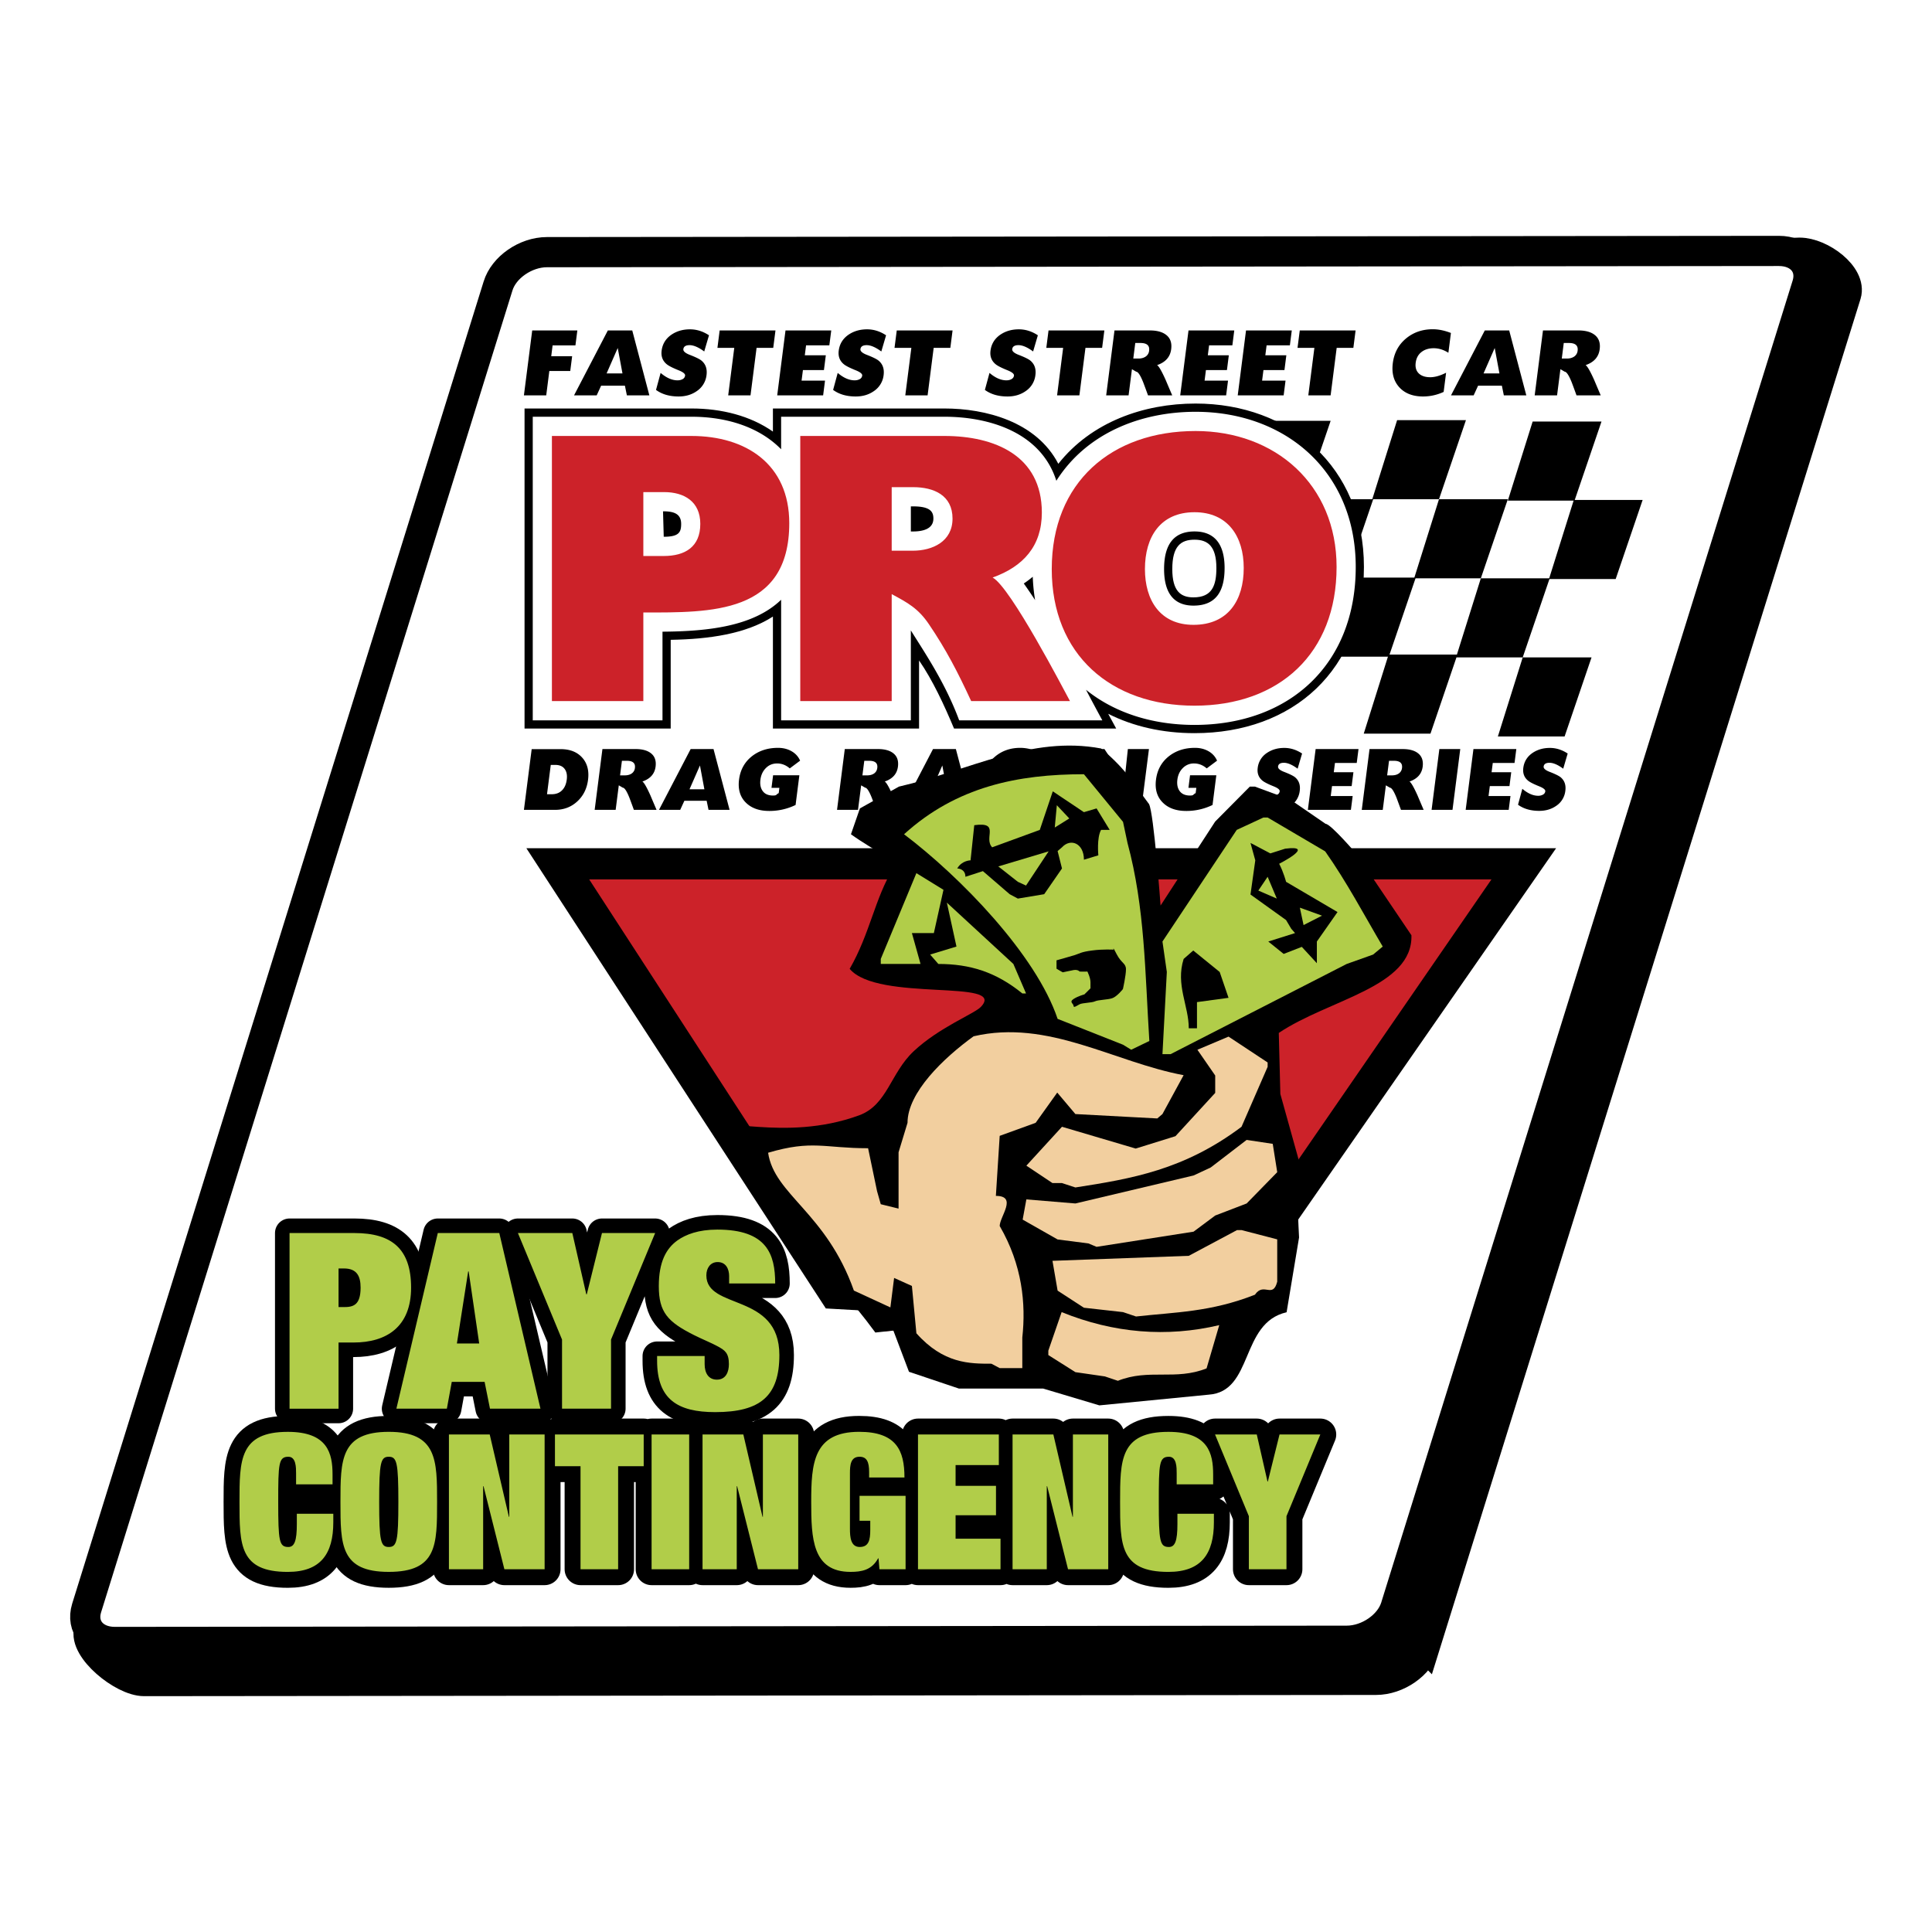 <svg xmlns="http://www.w3.org/2000/svg" width="2500" height="2500" viewBox="0 0 192.756 192.756"><path fill-rule="evenodd" clip-rule="evenodd" fill="#fff" d="M0 0h192.756v192.756H0V0z"/><path d="M142.164 164.217c-.566 1.866-2.752 3.38-4.877 3.383l-122.909.121c-2.127.003-6.055-3.229-5.488-5.096L53.575 26.1c.567-1.866 1.779 2.961 3.906 2.959l122.062-3.848c2.127-.002 5.209 2.308 4.643 4.174l-42.022 134.832z" fill-rule="evenodd" clip-rule="evenodd" stroke="#000" stroke-width="3.011" stroke-miterlimit="2.613"/><path d="M139.248 160.314c-.566 1.866-2.75 3.38-4.877 3.383l-122.908.121c-2.127.003-3.391-1.509-2.824-3.374L49.688 28.54c.567-1.866 2.751-3.38 4.878-3.383l122.909-.122c2.127-.002 3.391 1.509 2.824 3.375l-41.051 131.904z" fill-rule="evenodd" clip-rule="evenodd" fill="#fff" stroke="#000" stroke-width="3.011" stroke-miterlimit="2.613"/><path fill-rule="evenodd" clip-rule="evenodd" d="M139.391 41.917l-2.479 7.89h6.656l2.69-7.89h-6.867zM143.568 49.807l-2.478 7.889h6.654l2.692-7.889h-6.868z"/><path fill-rule="evenodd" clip-rule="evenodd" d="M147.744 57.696l-2.476 7.891h6.654l2.691-7.891h-6.869zM151.922 65.587l-2.479 7.891h6.657l2.689-7.891h-6.867z"/><path fill-rule="evenodd" clip-rule="evenodd" d="M157.02 49.878l-2.479 7.891h6.656l2.69-7.891h-6.867z"/><path fill-rule="evenodd" clip-rule="evenodd" d="M152.912 42.059l-2.476 7.89h6.654l2.691-7.89h-6.869zM138.541 65.304l-2.479 7.89h6.657l2.689-7.89h-6.867z"/><path fill-rule="evenodd" clip-rule="evenodd" d="M134.385 57.625l-2.479 7.891h6.656l2.69-7.891h-6.867zM130.137 49.806l-2.479 7.89h6.656l2.692-7.89h-6.869zM125.889 41.987l-2.479 7.89h6.656l2.692-7.89h-6.869zM57.411 34.462h-2.278l-.137 1.077h2.087l-.188 1.474h-2.088l-.31 2.434h-2.226l.828-6.479h4.503l-.191 1.494zM64.787 39.447h-2.243l-.197-.966h-2.373l-.443.966h-2.26l3.374-6.479h2.434l1.708 6.479zm-2.683-2.191l-.473-2.535-1.111 2.535h1.584zM70.491 37.419a2.218 2.218 0 0 1-.976 1.604c-.508.356-1.111.534-1.81.534-.907 0-1.658-.218-2.254-.655l.459-1.697c.577.494 1.141.741 1.689.741.179 0 .336-.034.472-.103a.463.463 0 0 0 .281-.371c.021-.167-.185-.339-.618-.518-.604-.241-1.008-.446-1.212-.613-.413-.338-.583-.79-.511-1.354.086-.678.417-1.213.993-1.604.524-.351 1.135-.526 1.833-.526.664 0 1.297.198 1.899.595l-.475 1.614c-.569-.42-1.057-.63-1.461-.63-.381 0-.588.132-.622.396-.026.201.179.388.612.561.611.235 1.011.431 1.199.586.413.345.58.825.502 1.44zM77.146 34.704h-1.662l-.606 4.743h-2.226l.606-4.743h-1.679l.221-1.736h5.569l-.223 1.736zM82.124 39.447h-4.582l.828-6.479h4.564l-.19 1.485h-2.322l-.127.994h2.097l-.188 1.474h-2.096l-.135 1.053h2.339l-.188 1.473zM88.16 37.419a2.215 2.215 0 0 1-.976 1.604c-.508.356-1.11.534-1.81.534-.906 0-1.658-.218-2.254-.655l.459-1.697c.578.494 1.141.741 1.69.741.179 0 .336-.034.472-.103a.463.463 0 0 0 .281-.371c.021-.167-.185-.339-.618-.518-.604-.241-1.008-.446-1.212-.613-.413-.338-.583-.79-.512-1.354.087-.678.417-1.213.993-1.604.524-.351 1.135-.526 1.834-.526.663 0 1.296.198 1.897.595l-.474 1.614c-.57-.42-1.057-.63-1.461-.63-.381 0-.588.132-.623.396-.025.201.179.388.612.561.611.235 1.01.431 1.198.586.415.345.582.825.504 1.44zM94.816 34.704h-1.663l-.606 4.743h-2.226l.606-4.743h-1.68l.223-1.736h5.568l-.222 1.736zM103.303 37.419a2.214 2.214 0 0 1-.975 1.604c-.508.356-1.111.534-1.811.534-.904 0-1.658-.218-2.254-.655l.459-1.697c.578.494 1.141.741 1.689.741.18 0 .338-.034.473-.103.166-.081.26-.205.281-.371s-.186-.339-.617-.518c-.605-.241-1.01-.446-1.213-.613-.412-.338-.584-.79-.512-1.354.088-.678.418-1.213.994-1.604.523-.351 1.135-.526 1.832-.526.666 0 1.297.198 1.898.595l-.473 1.614c-.57-.42-1.057-.63-1.461-.63-.381 0-.59.132-.623.396-.025.201.178.388.613.561.609.235 1.01.431 1.197.586.415.345.583.825.503 1.44zM109.959 34.704h-1.662l-.606 4.743h-2.226l.605-4.743h-1.679l.222-1.736h5.569l-.223 1.736zM116.955 39.447h-2.416a89.052 89.052 0 0 0-.477-1.294c-.283-.707-.518-1.063-.703-1.069l-.426-.25-.334 2.613h-2.236l.83-6.479h3.523c.688 0 1.217.138 1.592.414.445.322.625.808.541 1.458-.098.771-.566 1.3-1.406 1.588.172.098.461.598.865 1.501.213.506.428 1.012.647 1.518zm-2.307-4.459c.066-.512-.221-.768-.861-.768h-.521l-.197 1.553h.51c.279 0 .51-.061.699-.181a.8.8 0 0 0 .37-.604zM122.332 39.447h-4.582l.828-6.479h4.565l-.19 1.485h-2.322l-.127.994h2.096l-.188 1.474h-2.096l-.134 1.053h2.339l-.189 1.473zM128.07 39.447h-4.582l.828-6.479h4.565l-.19 1.485h-2.322l-.127.994h2.096l-.188 1.474h-2.095l-.135 1.053h2.338l-.188 1.473zM135.025 34.704h-1.664l-.605 4.743h-2.227l.608-4.743h-1.682l.223-1.736h5.57l-.223 1.736zM144.033 39.101a4.89 4.89 0 0 1-2.043.456c-1.016 0-1.803-.299-2.361-.896-.574-.615-.797-1.426-.668-2.432.131-1.023.576-1.849 1.338-2.475.736-.603 1.619-.905 2.652-.905.566 0 1.17.124 1.807.371l-.252 1.976c-.477-.302-.965-.453-1.467-.453-.479 0-.879.121-1.197.363-.338.253-.539.616-.598 1.088-.061.467.053.83.336 1.088.264.236.637.354 1.115.354.463 0 .99-.149 1.582-.448l-.244 1.913zM152.281 39.447h-2.242l-.197-.966h-2.373l-.443.966h-2.26l3.373-6.479h2.434l1.708 6.479zm-2.681-2.191l-.473-2.535-1.113 2.535h1.586zM159.705 39.447h-2.416a79.17 79.17 0 0 0-.475-1.294c-.285-.707-.52-1.063-.703-1.069l-.428-.25-.334 2.613h-2.234l.828-6.479h3.525c.686 0 1.217.138 1.592.414.443.322.625.808.541 1.458-.098.771-.566 1.3-1.406 1.588.172.098.461.598.865 1.501.213.506.428 1.012.645 1.518zm-2.305-4.459c.064-.512-.223-.768-.863-.768h-.52l-.197 1.553h.51c.277 0 .51-.061.699-.181a.803.803 0 0 0 .371-.604zM55.943 74.742c.919 0 1.633.281 2.141.844.507.562.702 1.301.585 2.217-.113.884-.473 1.604-1.08 2.161-.607.558-1.346.836-2.217.836h-3.1l.774-6.058h2.897zm.603 3.035c.056-.436-.011-.783-.199-1.043-.197-.279-.511-.419-.943-.419h-.454l-.374 2.925h.47c.443 0 .792-.137 1.049-.412.244-.252.394-.602.451-1.051zM65.506 80.8h-2.264a78.644 78.644 0 0 0-.446-1.211c-.267-.664-.486-.997-.659-1.002l-.4-.234-.313 2.447H59.33l.775-6.067h3.303c.644 0 1.141.129 1.493.387.416.302.585.757.507 1.366-.092.722-.532 1.216-1.318 1.487.162.091.432.56.811 1.405.199.474.401.948.605 1.422zm-2.161-4.178c.062-.48-.208-.718-.809-.718h-.486l-.186 1.454h.479c.259 0 .478-.057.654-.169a.753.753 0 0 0 .348-.567zM72.791 80.8h-2.102l-.185-.905H68.28l-.416.905h-2.117l3.161-6.067h2.28l1.603 6.067zm-2.514-2.053l-.443-2.376-1.042 2.376h1.485zM79.376 80.312a5.955 5.955 0 0 1-2.632.597c-.984 0-1.756-.272-2.314-.816-.587-.571-.819-1.341-.695-2.311.126-.986.564-1.771 1.314-2.354.708-.543 1.565-.815 2.572-.815.492 0 .931.105 1.314.315.415.227.712.549.892.964l-1.032.77c-.38-.329-.8-.492-1.259-.492-.455 0-.835.158-1.141.476-.292.296-.467.676-.527 1.14-.061.474.018.856.235 1.147.217.292.558.438 1.023.438.167 0 .276-.022.325-.064a.825.825 0 0 1 .242-.178l.066-.525h-.787l.16-1.254h2.621l-.377 2.962zM89.687 80.8h-2.264a67.085 67.085 0 0 0-.446-1.211c-.267-.664-.486-.997-.659-1.002l-.4-.234-.314 2.447h-2.093l.774-6.067h3.303c.644 0 1.142.129 1.492.387.416.302.585.757.508 1.366-.092.722-.532 1.216-1.318 1.487.162.091.432.56.811 1.405.199.474.4.948.606 1.422zm-2.161-4.178c.062-.48-.208-.718-.81-.718h-.486l-.186 1.454h.479c.259 0 .478-.057.655-.169.2-.13.316-.319.348-.567zM96.97 80.8h-2.102l-.185-.905H92.46l-.416.905h-2.118l3.161-6.067h2.28L96.97 80.8zm-2.512-2.053l-.443-2.376-1.042 2.376h1.485zM102.805 80.473a4.556 4.556 0 0 1-1.912.428c-.953 0-1.689-.28-2.213-.841-.539-.576-.748-1.336-.627-2.28.123-.958.541-1.731 1.254-2.319.689-.565 1.518-.848 2.486-.848.531 0 1.094.116 1.691.348l-.236 1.854c-.445-.285-.904-.427-1.373-.427-.449 0-.824.113-1.123.34-.316.238-.504.578-.561 1.021-.057.438.049.778.316 1.02.248.222.596.333 1.045.333.432 0 .926-.139 1.482-.42l-.229 1.791zM106.127 80.8h-2.086l.775-6.068h2.086l-.775 6.068zM113.857 80.8h-1.949l-2.006-3.046-.334 3.046h-2.107l.773-6.068h1.955l2.014 3.054.324-3.054h2.104l-.774 6.068zM120.975 80.312a5.95 5.95 0 0 1-2.633.597c-.984 0-1.756-.272-2.312-.816-.588-.571-.82-1.341-.695-2.311.125-.986.564-1.771 1.314-2.354.709-.543 1.564-.815 2.572-.815.49 0 .93.105 1.314.315.414.227.711.549.891.964l-1.031.77c-.379-.329-.801-.492-1.26-.492a1.52 1.52 0 0 0-1.141.476c-.293.296-.467.676-.527 1.14-.059.474.018.856.234 1.147.219.292.561.438 1.025.438.168 0 .275-.022.324-.064a.82.82 0 0 1 .24-.178l.068-.525h-.787l.16-1.254h2.621l-.377 2.962zM129.676 78.898a2.067 2.067 0 0 1-.914 1.502c-.475.333-1.039.5-1.695.5-.85 0-1.553-.205-2.111-.613l.43-1.589c.541.463 1.07.696 1.582.696a.966.966 0 0 0 .443-.097.439.439 0 0 0 .264-.349c.02-.157-.174-.318-.578-.485-.566-.227-.945-.418-1.137-.574-.387-.317-.547-.741-.479-1.271a2.065 2.065 0 0 1 .93-1.504c.49-.329 1.064-.494 1.719-.494.623 0 1.215.187 1.779.559l-.445 1.514c-.535-.394-.99-.59-1.369-.59-.357 0-.553.124-.582.372-.025.188.166.363.572.524.574.221.947.404 1.123.549.386.325.542.775.468 1.35zM134.779 80.8h-4.293l.776-6.068h4.277l-.178 1.389h-2.172l-.119.926h1.961l-.176 1.383h-1.96l-.127.988h2.189l-.178 1.382zM142.039 80.8h-2.264c-.289-.792-.438-1.195-.445-1.211-.268-.664-.488-.997-.66-1.002l-.4-.234-.312 2.448h-2.094l.775-6.067h3.303c.643 0 1.141.129 1.492.387.416.302.584.757.508 1.366-.094.722-.531 1.216-1.318 1.487.16.091.432.56.811 1.405.198.473.401.947.604 1.421zm-2.16-4.178c.061-.48-.209-.718-.809-.718h-.486l-.188 1.454h.479c.26 0 .479-.057.656-.169a.764.764 0 0 0 .348-.567zM144.916 80.8h-2.086l.775-6.068h2.086l-.775 6.068zM150.523 80.8h-4.293l.776-6.068h4.277l-.178 1.389h-2.171l-.12.926h1.961l-.175 1.383h-1.961l-.127.988h2.189l-.178 1.382zM156.174 78.898a2.07 2.07 0 0 1-.912 1.502c-.477.333-1.041.5-1.695.5-.85 0-1.555-.205-2.113-.613l.43-1.589c.543.463 1.068.696 1.582.696a.96.96 0 0 0 .443-.097c.156-.076.244-.192.264-.349s-.174-.318-.578-.485c-.566-.227-.947-.418-1.137-.574-.387-.317-.545-.741-.479-1.271.08-.636.391-1.137.93-1.504.492-.329 1.064-.494 1.719-.494.623 0 1.215.187 1.779.559l-.445 1.514c-.533-.394-.99-.59-1.369-.59-.357 0-.551.124-.584.372-.023.188.168.363.576.524.57.221.945.404 1.121.549.386.325.544.775.468 1.35zM155.254 84.626l-34.012 48.971-17.721-1.846-21.128-1.207-29.878-45.918h102.739z"/><path fill-rule="evenodd" clip-rule="evenodd" fill="#cc2229" d="M148.805 87.735l-31.672 45.973-14.506-1.957-14.573 1.079-29.272-45.095h90.023z"/><path d="M109.682 140.214l-5.604-1.676h-8.407l-4.982-1.675-1.557-4.111-1.799.195c-4.584-6.278-12.531-13.753-15.893-20.03-.101-1.881 6.678 1.135 14.267-1.637 2.822-1.031 3.125-4.212 5.449-6.396 2.526-2.373 6.045-3.741 6.695-4.416 2.746-2.854-10.276-.457-13.079-3.807 2.024-3.502 2.516-7.064 4.359-10.051.934-.457-1.868-1.675-4.231-3.375l.894-2.58 3.89-2.174c7.083-1.631 13.163-5.116 20.169-3.806 2.637 2.175 3.455 3.806 4.783 5.543.48.842 1.154 10.129 1.154 10.129l5.449-8.381 3.455-3.485h.512l3.553 1.311 3.496 2.402c.514 0 3.115 3.046 3.115 3.046l5.449 8.07c.154 5.178-8.252 6.396-13.234 9.746l.156 6.092 1.867 6.7c-.414 0 0 7.614 0 7.614l-1.244 7.462c-4.67 1.066-3.27 7.918-7.785 8.223l-10.897 1.067z" fill-rule="evenodd" clip-rule="evenodd"/><path d="M110.234 137.326l-2.941-.426-2.701-1.706v-.437l1.328-3.848c5.197 2.11 10.494 2.536 15.725 1.3l-1.266 4.316c-3.104 1.237-5.742 0-8.848 1.237l-1.297-.436zM98.914 136.058c-2.179 0-4.784 0-7.486-3.037l-.447-4.722-1.776-.799-.371 2.941-3.641-1.68c-2.75-7.773-7.946-9.567-8.558-13.752 4.413-1.301 5.595-.45 9.975-.45l.894 4.285.37 1.301 1.776.437v-5.617l.894-2.941c0-3.017 3.585-6.459 6.593-8.634 7.453-1.736 13.979 2.579 20.953 3.881l-2.113 3.879-.514.438-8.172-.438-1.809-2.143-2.156 3.017-3.586 1.3-.381 5.99c2.189 0 .381 2.068.381 3.006 2.256 3.88 2.625 7.76 2.256 11.127v3.049H99.74l-.826-.438z" fill-rule="evenodd" clip-rule="evenodd" fill="#f2cf9f"/><path d="M112.045 130.91l-3.902-.437-2.625-1.706-.512-2.974 13.598-.5 4.816-2.569h.447l3.562.927V127.873c-.447 1.737-1.34 0-2.223 1.3-4.414 1.737-7.932 1.737-11.865 2.174l-1.296-.437zM108.59 124.057l-3.072-.395-3.487-1.981.369-2.016 4.893.405 11.789-2.792 1.711-.799 3.586-2.75 2.603.394.448 2.825-3.051 3.122-3.139 1.205-2.158 1.609-9.676 1.514-.816-.341z" fill-rule="evenodd" clip-rule="evenodd" fill="#f2cf9f"/><path d="M105.953 118.035h-.947l-2.605-1.737 3.553-3.88 7.355 2.174 3.967-1.235 3.965-4.317v-1.737l-1.775-2.568 3.105-1.312 3.9 2.579v.438l-2.604 5.979c-5.742 4.316-11.006 5.19-16.574 6.054l-1.34-.438z" fill-rule="evenodd" clip-rule="evenodd" fill="#f2cf9f"/><path d="M115.979 105.17l.436-8.196-.436-3.038 7.41-11.137 2.668-1.237h.414l5.742 3.379c2.146 3.038 3.924 6.416 5.742 9.497l-.959.799-2.637.938-17.564 8.996h-.816v-.001zM112.045 104.232l-6.527-2.579c-2.158-6.417-9.709-14.176-15.321-18.418 5.23-4.753 11.354-5.99 17.946-5.99l3.902 4.754.445 2.099c1.744 6.459 1.744 12.875 2.18 19.761l-1.809.874-.816-.501z" fill-rule="evenodd" clip-rule="evenodd" fill="#b1cd49"/><path d="M118.604 102.591c0-2.238-1.328-4.349-.512-6.917l.959-.842 2.637 2.142.883 2.579-3.148.427v2.611h-.819z" fill-rule="evenodd" clip-rule="evenodd"/><path d="M101.998 99.116c-2.637-2.143-5.231-2.942-8.38-2.942l-.817-.938 2.626-.799-.958-4.38 6.635 6.117 1.264 2.942h-.37zM87.875 95.673l3.553-8.559 2.702 1.663-.959 4.317h-2.19l.861 3.08h-3.967v-.501z" fill-rule="evenodd" clip-rule="evenodd" fill="#b1cd49"/><path d="M129.881 94.469l-1.809.704-1.535-1.237 2.67-.842-.383-.437-.512-.863-3.551-2.547.479-3.411-.479-1.737 1.982 1.045 1.471-.469c3.17-.405-.59 1.503-.59 1.503.447.863.688 1.801.688 1.801l5.133 3.016-2.061 2.941V96.1l-1.503-1.631z" fill-rule="evenodd" clip-rule="evenodd"/><path fill-rule="evenodd" clip-rule="evenodd" fill="#b1cd49" d="M130.057 92.295l-.371-1.738 2.212.799-1.841.939z"/><path d="M100.734 89.214l-2.67-2.302-1.744.565c0-.832-.817-.832-.817-.832.468-.81 1.329-.81 1.329-.81l.371-3.506c2.637-.362.893 1.269 1.787 2.207l4.75-1.737 1.297-3.848 3.105 2.078 1.264-.373 1.309 2.143h-.861c-.447.799-.271 2.536-.271 2.536l-1.439.437c0-1.642-1.328-2.174-2.189-1.236l-.436.373.436 1.737-1.775 2.568-2.627.438-.819-.438z" fill-rule="evenodd" clip-rule="evenodd"/><path fill-rule="evenodd" clip-rule="evenodd" fill="#b1cd49" d="M125.545 88.852l.926-1.375.916 2.174-1.842-.799zM101.551 87.978L99.6 86.443l5.023-1.503-2.256 3.411-.816-.373zM105.234 82.563l.207-2.227 1.243 1.321-1.45.906z"/><path d="M105.408 95.812s1.385-.384 1.852-.533c.459-.149.611-.309 1.689-.447 1.078-.15 2.158-.085 2.158-.085s-.152-.458.305.458c.469.906.926.895.926 1.502 0 .618-.305 1.982-.305 1.972 0 .011-.609.768-1.078.917-.457.149-1.385.159-1.689.299-.316.159-1.242.148-1.547.298-.305.16-.611.395-.611.16 0-.225-.469-.373 0-.683.459-.298 1.08-.458 1.08-.458s.609-.597.609-.607v-.607c0-.448-.305-1.056-.305-1.066 0 .011-.773.011-.773 0 0 .011-.152-.224-.611-.148-.469.085-1.078.234-1.078.224 0 .011-.621-.362-.621-.362v-.834h-.001zM28.888 123.021h6.479c3.741 0 5.647 1.595 5.647 5.448 0 3.903-2.444 5.474-5.746 5.474h-1.491v6.602h-4.889v-17.524zm4.889 7.387h.538c.905 0 1.662-.172 1.662-1.939 0-1.202-.415-1.914-1.662-1.914h-.538v3.853z" fill-rule="evenodd" clip-rule="evenodd"/><path d="M28.888 123.021h6.479c3.741 0 5.647 1.595 5.647 5.448 0 3.903-2.444 5.474-5.745 5.474h-1.492v6.602h-4.889v-17.524m4.889 7.387h.538c.905 0 1.662-.172 1.662-1.939 0-1.202-.415-1.914-1.662-1.914h-.538v3.853z" fill="none" stroke="#000" stroke-width="2.904" stroke-linecap="round" stroke-linejoin="round" stroke-miterlimit="2.613"/><path d="M48.349 137.869h-3.276l-.489 2.675h-5.037l4.132-17.523h6.136l4.107 17.523h-5.036l-.537-2.675zm-1.59-11.02h-.049l-1.125 7.191h2.225l-1.051-7.191z" fill-rule="evenodd" clip-rule="evenodd"/><path d="M48.349 137.869h-3.276l-.489 2.675h-5.037l4.132-17.523h6.136l4.107 17.523h-5.036l-.537-2.675m-1.59-11.02h-.049l-1.125 7.191h2.225l-1.051-7.191z" fill="none" stroke="#000" stroke-width="2.904" stroke-linecap="round" stroke-linejoin="round" stroke-miterlimit="2.613"/><path fill-rule="evenodd" clip-rule="evenodd" stroke="#000" stroke-width="2.904" stroke-linecap="round" stroke-linejoin="round" stroke-miterlimit="2.613" d="M60.059 123.021h5.305l-4.401 10.627v6.896h-4.889v-6.896l-4.401-10.627h5.428l1.393 6.111h.049l1.516-6.111zM72.747 127.34c0-.736-.318-1.424-1.149-1.424-.733 0-1.125.614-1.125 1.325 0 3.485 7.285 1.694 7.285 7.953 0 4.074-1.882 5.694-6.405 5.694-3.741 0-5.794-1.276-5.794-5.13v-.467h4.743v.811c0 .859.367 1.546 1.223 1.546.904 0 1.197-.785 1.197-1.546 0-1.129-.416-1.375-1.051-1.742-.66-.369-1.541-.712-2.42-1.154-2.64-1.325-3.521-2.283-3.521-4.885 0-2.43.733-3.755 1.858-4.565.831-.589 2.078-1.079 3.984-1.079 4.938 0 5.769 2.454 5.769 5.375h-4.596v-.712h.002z"/><path d="M28.888 123.021h6.479c3.741 0 5.647 1.595 5.647 5.448 0 3.903-2.444 5.474-5.746 5.474h-1.491v6.602h-4.889v-17.524zm4.889 7.387h.538c.905 0 1.662-.172 1.662-1.939 0-1.202-.415-1.914-1.662-1.914h-.538v3.853zM48.349 137.869h-3.276l-.489 2.675h-5.037l4.132-17.523h6.136l4.107 17.523h-5.036l-.537-2.675zm-1.59-11.02h-.049l-1.125 7.191h2.225l-1.051-7.191zM60.059 123.021h5.305l-4.401 10.627v6.896h-4.889v-6.896l-4.401-10.627h5.428l1.393 6.111h.049l1.516-6.111zM72.747 127.34c0-.737-.318-1.424-1.149-1.424-.733 0-1.125.614-1.125 1.325 0 3.485 7.285 1.694 7.285 7.953 0 4.074-1.882 5.694-6.405 5.694-3.741 0-5.794-1.276-5.794-5.13v-.467h4.743v.811c0 .859.367 1.546 1.223 1.546.904 0 1.197-.785 1.197-1.546 0-1.129-.416-1.375-1.051-1.742-.66-.369-1.541-.712-2.42-1.154-2.64-1.325-3.521-2.283-3.521-4.885 0-2.43.733-3.755 1.858-4.565.831-.589 2.078-1.079 3.984-1.079 4.938 0 5.769 2.454 5.769 5.375h-4.596v-.712h.002z" fill-rule="evenodd" clip-rule="evenodd" fill="#b1cd49"/><path d="M29.54 146.998c0-.584 0-1.657-.769-1.657-.975 0-1.013.678-1.013 4.501 0 3.936.094 4.501 1.013 4.501.601 0 .844-.603.844-2.279v-1.035h3.639v.847c0 3.146-1.257 4.953-4.54 4.953-4.82 0-4.82-2.692-4.82-6.986 0-4.162 0-6.987 4.82-6.987 3.995 0 4.464 2.166 4.464 4.257v.979H29.54v-1.094z" fill-rule="evenodd" clip-rule="evenodd" stroke="#000" stroke-width="3.174" stroke-linecap="round" stroke-linejoin="round" stroke-miterlimit="2.613"/><path d="M38.788 142.854c4.82 0 4.82 2.825 4.82 6.987 0 4.294 0 6.986-4.82 6.986-4.821 0-4.821-2.692-4.821-6.986 0-4.161 0-6.987 4.821-6.987zm0 2.487c-.807 0-.957.564-.957 4.501 0 3.936.15 4.501.957 4.501s.957-.565.957-4.501c-.001-3.937-.151-4.501-.957-4.501z" fill-rule="evenodd" clip-rule="evenodd"/><path d="M38.788 142.854c4.82 0 4.82 2.825 4.82 6.987 0 4.294 0 6.986-4.82 6.986-4.821 0-4.821-2.692-4.821-6.986 0-4.161 0-6.987 4.821-6.987m0 2.487c-.807 0-.957.564-.957 4.501 0 3.936.15 4.501.957 4.501s.957-.565.957-4.501c-.001-3.937-.151-4.501-.957-4.501z" fill="none" stroke="#000" stroke-width="3.174" stroke-linecap="round" stroke-linejoin="round" stroke-miterlimit="2.613"/><path fill-rule="evenodd" clip-rule="evenodd" stroke="#000" stroke-width="3.174" stroke-linecap="round" stroke-linejoin="round" stroke-miterlimit="2.613" d="M50.811 143.118h3.526v13.446h-4.014l-2.081-8.286h-.038v8.286H44.79v-13.446h4.07l1.913 8.211h.038v-8.211zM55.368 143.118h8.854v3.164h-2.551v10.282h-3.752v-10.282h-2.551v-3.164zM65.009 143.118h3.751v13.446h-3.751v-13.446zM76.113 143.118h3.527v13.446h-4.015l-2.082-8.286h-.037v8.286h-3.414v-13.446h4.071l1.913 8.211h.037v-8.211zM85.754 149.239h4.596v7.325h-2.607l-.094-1.092h-.038c-.638 1.187-1.669 1.355-2.757 1.355-3.808 0-3.92-3.353-3.92-6.968 0-3.842.207-7.006 4.783-7.006 3.714 0 4.521 1.864 4.521 4.558h-3.526v-.546c0-.998-.225-1.525-.957-1.525-.9 0-.957.848-.957 1.657v5.536c0 .828.075 1.809.976 1.809s1.051-.697 1.051-1.695v-.922h-1.069v-2.486h-.002zM91.588 143.118h8.066v3.051h-4.315v2.071h4.032v2.939h-4.032v2.335h4.483v3.05h-8.234v-13.446zM107.043 143.118h3.527v13.446h-4.013l-2.082-8.286h-.037v8.286h-3.415v-13.446h4.071l1.912 8.211h.037v-8.211zM117.398 146.998c0-.584 0-1.657-.77-1.657-.977 0-1.014.678-1.014 4.501 0 3.936.094 4.501 1.014 4.501.6 0 .844-.603.844-2.279v-1.035h3.639v.847c0 3.146-1.256 4.953-4.539 4.953-4.82 0-4.82-2.692-4.82-6.986 0-4.162 0-6.987 4.82-6.987 3.994 0 4.465 2.166 4.465 4.257v.979h-3.639v-1.094zM127.658 143.118h4.071l-3.377 8.154v5.292H124.6v-5.292l-3.375-8.154h4.164l1.068 4.69h.037l1.164-4.69z"/><path d="M29.54 146.998c0-.584 0-1.657-.769-1.657-.975 0-1.013.678-1.013 4.501 0 3.936.094 4.501 1.013 4.501.601 0 .844-.603.844-2.279v-1.035h3.639v.847c0 3.146-1.257 4.953-4.54 4.953-4.82 0-4.82-2.692-4.82-6.986 0-4.162 0-6.987 4.82-6.987 3.995 0 4.464 2.166 4.464 4.256v.979H29.54v-1.093zM38.788 142.854c4.82 0 4.82 2.825 4.82 6.987 0 4.294 0 6.986-4.82 6.986-4.821 0-4.821-2.692-4.821-6.986 0-4.161 0-6.987 4.821-6.987zm0 2.487c-.807 0-.957.564-.957 4.501 0 3.936.15 4.501.957 4.501s.957-.565.957-4.501c-.001-3.937-.151-4.501-.957-4.501zM50.811 143.118h3.526v13.446h-4.014l-2.081-8.286h-.038v8.286H44.79v-13.446h4.07l1.913 8.211h.038v-8.211zM55.368 143.118h8.854v3.164h-2.551v10.282h-3.752v-10.282h-2.551v-3.164zM65.009 143.118h3.751v13.446h-3.751v-13.446zM76.113 143.118h3.527v13.446h-4.015l-2.082-8.286h-.037v8.286h-3.414v-13.446h4.071l1.913 8.211h.037v-8.211zM85.754 149.239h4.596v7.325h-2.607l-.094-1.092h-.038c-.638 1.187-1.669 1.355-2.757 1.355-3.808 0-3.92-3.353-3.92-6.968 0-3.842.207-7.006 4.783-7.006 3.714 0 4.521 1.864 4.521 4.558h-3.526v-.546c0-.998-.225-1.525-.957-1.525-.9 0-.957.848-.957 1.657v5.536c0 .828.075 1.809.976 1.809s1.051-.697 1.051-1.695v-.922h-1.069v-2.486h-.002zM91.588 143.118h8.066v3.051h-4.315v2.071h4.032v2.939h-4.032v2.335h4.483v3.05h-8.234v-13.446zM107.043 143.118h3.527v13.446h-4.013l-2.082-8.286h-.037v8.286h-3.415v-13.446h4.071l1.912 8.211h.037v-8.211zM117.398 146.998c0-.584 0-1.657-.77-1.657-.977 0-1.014.678-1.014 4.501 0 3.936.094 4.501 1.014 4.501.6 0 .844-.603.844-2.279v-1.035h3.639v.847c0 3.146-1.256 4.953-4.539 4.953-4.82 0-4.82-2.692-4.82-6.986 0-4.162 0-6.987 4.82-6.987 3.994 0 4.465 2.166 4.465 4.256v.979h-3.639v-1.093zM127.658 143.118h4.071l-3.377 8.154v5.292H124.6v-5.292l-3.375-8.154h4.164l1.068 4.69h.037l1.164-4.69z" fill-rule="evenodd" clip-rule="evenodd" fill="#b1cd49"/><path d="M91.695 65.893v6.796H77.114V61.515c-2.712 1.744-6.398 2.256-10.199 2.32v8.854H52.334V40.755h16.658c3.009 0 5.888.737 8.122 2.305v-2.305h17.113c4.078 0 9.167 1.296 11.361 5.519 3.307-4.177 8.516-6.012 13.695-6.012 9.396 0 16.797 6.301 16.797 16.302 0 10.262-7.062 16.583-16.902 16.583-3.18 0-6.111-.667-8.611-1.931.264.493.529.983.797 1.473H95.185c-.986-2.355-2.133-4.831-3.49-6.796zm29.664-9.223c0-2.173-.852-2.825-2.182-2.825-1.361 0-2.217.64-2.217 2.93 0 2.21.84 2.825 2.111 2.825 1.886 0 2.288-1.219 2.288-2.93z" fill-rule="evenodd" clip-rule="evenodd"/><path d="M90.875 62.896v8.972H77.933V59.839c-2.788 2.677-7.337 3.15-11.836 3.184v8.845H53.153v-30.29h15.839c3.52 0 6.77 1.033 8.94 3.245v-3.245h16.294c4.4 0 9.609 1.512 11.166 6.388 3.021-4.771 8.447-6.881 13.891-6.881 8.998 0 15.979 5.985 15.979 15.48 0 9.772-6.66 15.76-16.084 15.76-4.248 0-8.008-1.228-10.828-3.505a250.56 250.56 0 0 0 1.629 3.048H95.698c-1.39-3.739-3.397-6.683-4.823-8.972zm12.164-5.354c-.283.24-.582.465-.896.673.387.543.764 1.097 1.129 1.658a18.253 18.253 0 0 1-.233-2.331zm19.139-.872c0-2.461-1.07-3.647-3-3.647-1.975 0-3.037 1.187-3.037 3.752 0 2.476 1.041 3.647 2.932 3.647 2.37 0 3.105-1.596 3.105-3.752zm-29.054-4.932c0-.65-.263-1.216-2.019-1.216h-.229v2.503h.194c.85 0 2.054-.173 2.054-1.287zm-26.974-.723l.071 2.538c1.515 0 1.738-.441 1.738-1.287-.001-1.099-.886-1.251-1.809-1.251z" fill-rule="evenodd" clip-rule="evenodd" fill="#fff"/><path d="M119.283 43.003c-8.385 0-14.35 5.107-14.35 13.772 0 8.559 5.928 13.631 14.244 13.631 8.455 0 14.174-5.213 14.174-13.842.001-8.217-6.117-13.561-14.068-13.561zm-50.291.493H55.064v26.453h9.122v-8.841c6.736 0 14.559.176 14.559-8.912 0-5.902-4.343-8.7-9.753-8.7zm37.76 26.452c-.598-1.093-5.93-11.377-7.719-12.328 3.053-1.092 4.912-3.135 4.912-6.481 0-5.705-4.736-7.643-9.718-7.643H79.843v26.453h9.122V59.275c1.602.863 2.638 1.418 3.709 2.997 1.729 2.55 2.882 4.783 4.22 7.676h9.858zm12.32-7.608c-3.332 0-4.842-2.466-4.842-5.565 0-3.206 1.543-5.671 4.947-5.671 3.332 0 4.91 2.43 4.91 5.566.001 3.205-1.546 5.67-5.015 5.67zM69.869 52.266c0 2.29-1.508 3.206-3.648 3.206h-2.035v-6.375h2.07c2.012-.001 3.613.946 3.613 3.169zm21.2 2.678h-2.104v-6.34h2.14c2.07 0 3.929.81 3.929 3.135 0 2.292-1.999 3.205-3.965 3.205z" fill-rule="evenodd" clip-rule="evenodd" fill="#cc2229"/></svg>